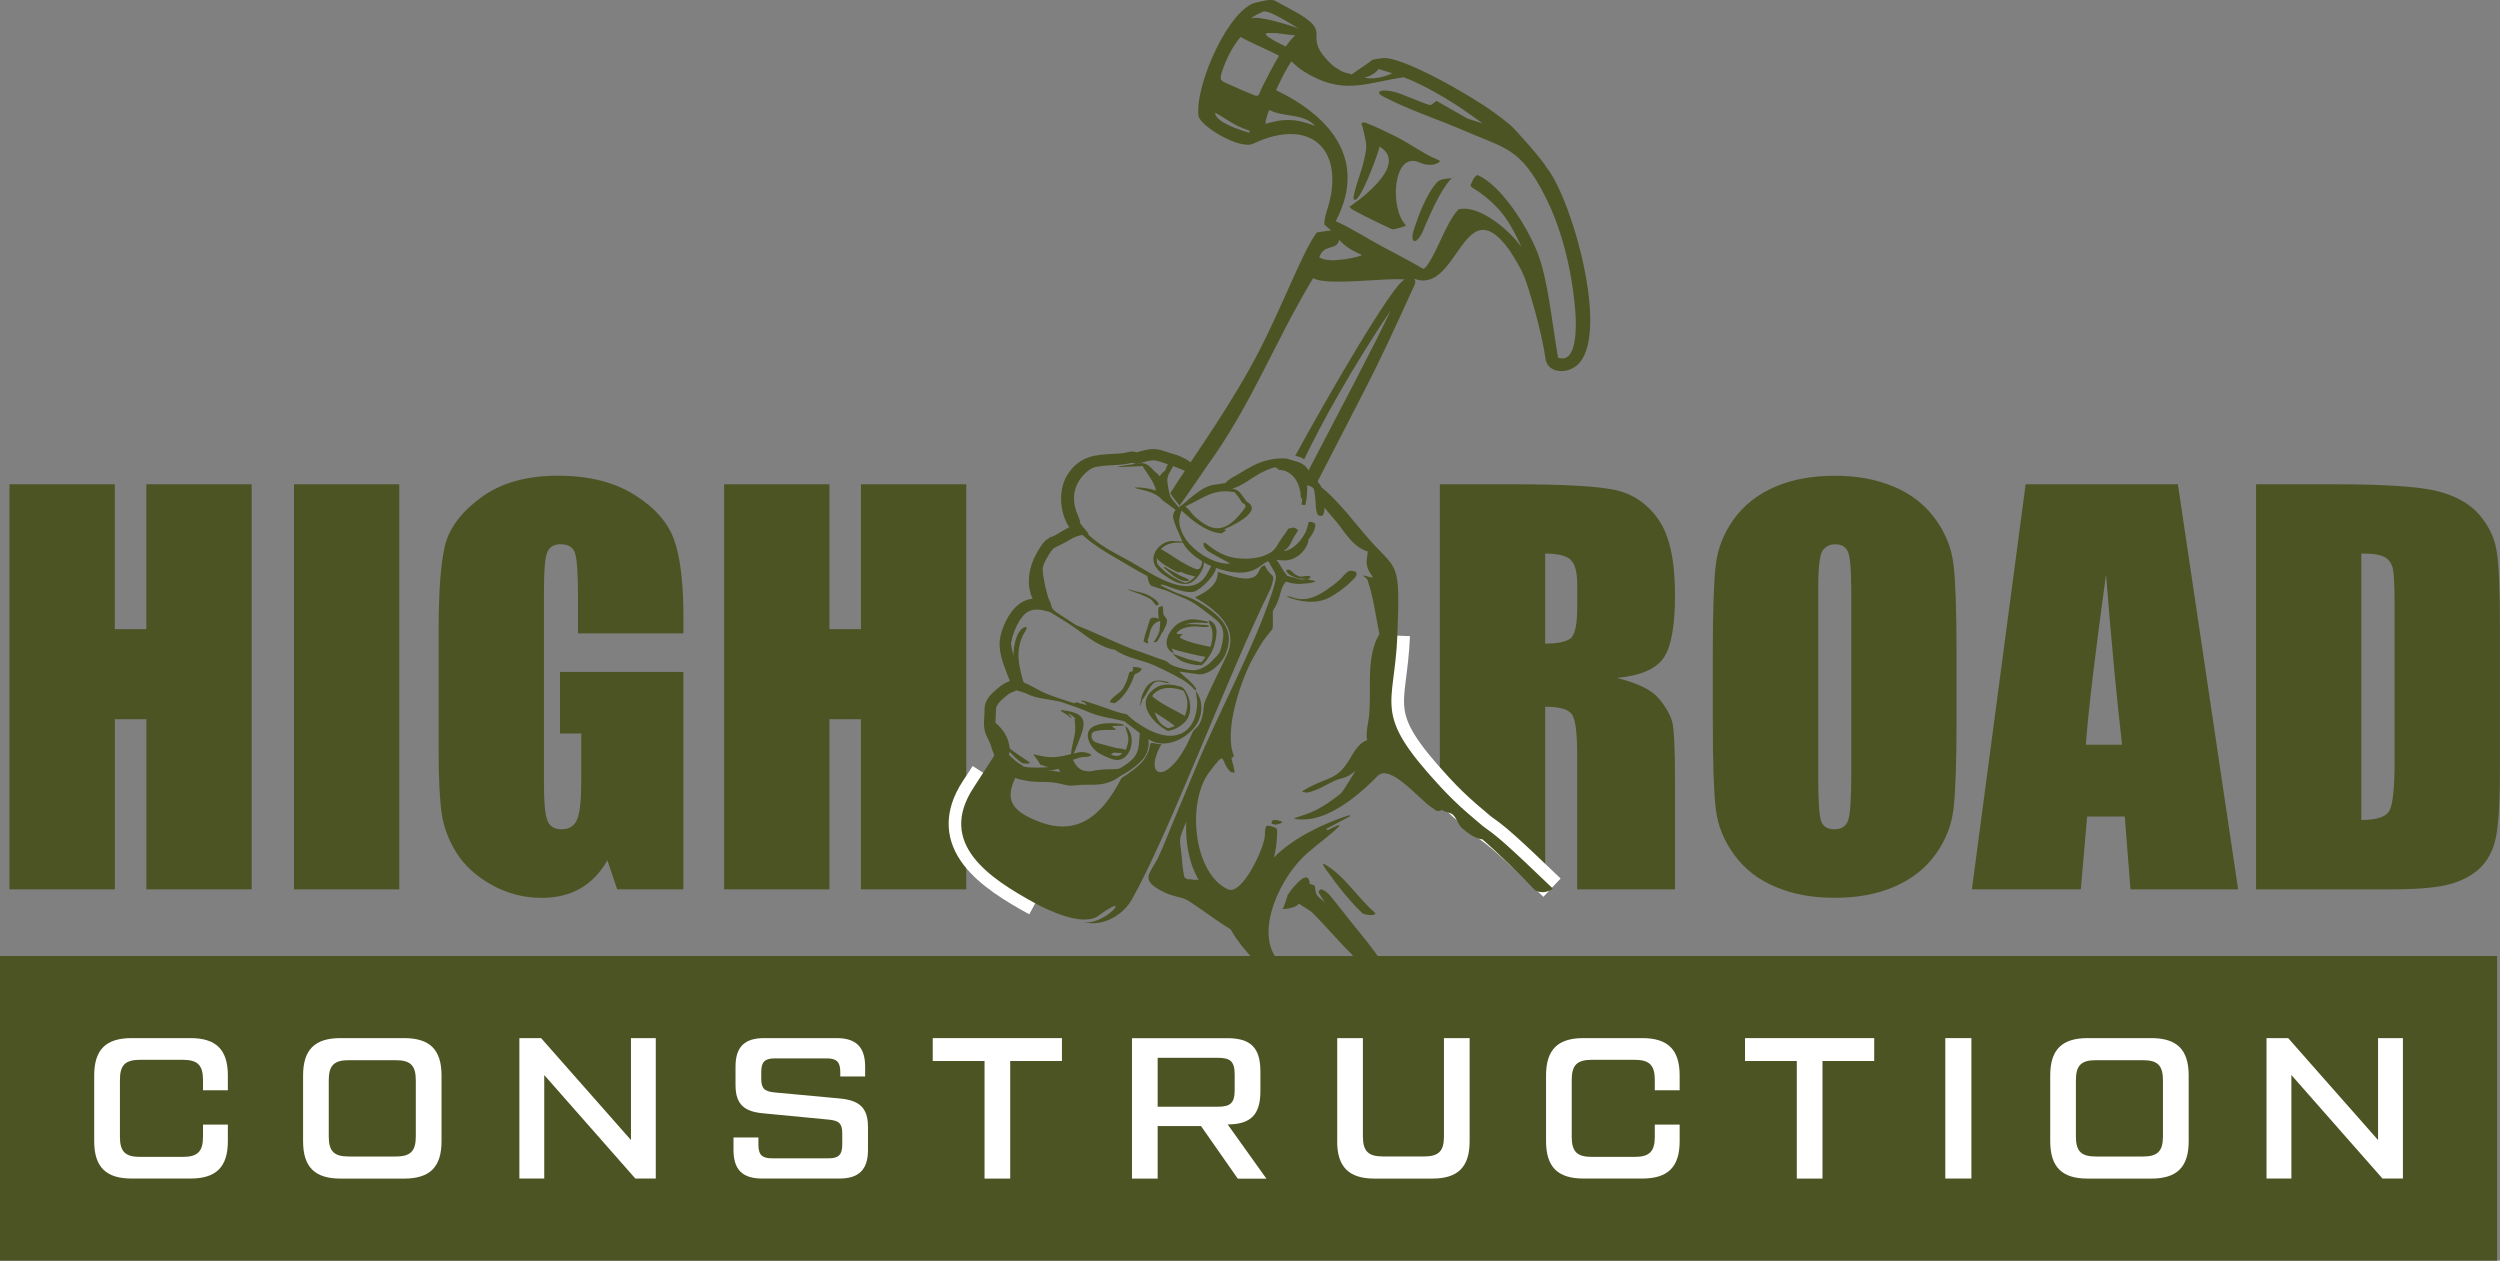 <?xml version="1.0" encoding="UTF-8"?> <svg xmlns="http://www.w3.org/2000/svg" id="a" viewBox="0 0 458.62 231.27"><rect x="0" y="0" width="458.62" height="231.27" fill="#808080" stroke="none"/><path d="m264.14,88.84h13.68c9.12,0,15.29.35,18.52,1.06,3.23.71,5.86,2.5,7.89,5.39,2.03,2.89,3.05,7.5,3.05,13.84,0,5.78-.72,9.67-2.16,11.66-1.44,1.99-4.27,3.18-8.49,3.58,3.83.95,6.4,2.22,7.71,3.81,1.32,1.59,2.13,3.05,2.46,4.38.32,1.33.48,5,.48,10.99v19.6h-17.95v-24.69c0-3.98-.31-6.44-.94-7.39s-2.27-1.42-4.93-1.42v33.51l-19.32-18.24v-56.07h0Zm19.32,12.71v16.52c2.17,0,3.7-.3,4.57-.89.87-.6,1.31-2.53,1.31-5.81v-4.08c0-2.36-.42-3.9-1.26-4.64-.84-.73-2.38-1.1-4.61-1.1h-.01Z" style="fill:#4c5424;"></path><path d="m358.92,132.35c0,7.47-.18,12.75-.53,15.86s-1.45,5.94-3.31,8.51c-1.85,2.57-4.35,4.54-7.5,5.92s-6.82,2.06-11.02,2.06-7.55-.65-10.72-1.95-5.71-3.25-7.64-5.85c-1.93-2.6-3.08-5.43-3.44-8.49-.37-3.06-.55-8.41-.55-16.07v-12.71c0-7.47.18-12.75.53-15.86.35-3.1,1.45-5.94,3.31-8.51,1.85-2.57,4.35-4.55,7.5-5.92,3.15-1.38,6.82-2.06,11.02-2.06s7.55.65,10.72,1.95c3.17,1.3,5.71,3.25,7.64,5.85,1.93,2.6,3.08,5.43,3.44,8.49.37,3.06.55,8.42.55,16.07v12.71h0Zm-19.32-24.42c0-3.46-.19-5.67-.57-6.63s-1.17-1.45-2.36-1.45c-1.01,0-1.78.39-2.32,1.17-.53.78-.8,3.08-.8,6.91v34.7c0,4.31.18,6.98.53,7.99s1.17,1.51,2.46,1.51,2.16-.58,2.52-1.74c.37-1.16.55-3.93.55-8.31v-34.15h0Z" style="fill:#4c5424;"></path><path d="m399.53,88.84l11.05,74.31h-19.75l-1.04-13.36h-6.91l-1.16,13.36h-19.98l9.86-74.31h27.93Zm-10.24,47.78c-.98-8.42-1.96-18.82-2.94-31.21-1.97,14.23-3.21,24.63-3.71,31.21h6.65Z" style="fill:#4c5424;"></path><path d="m413.86,88.84h14.46c9.33,0,15.64.43,18.93,1.29,3.29.86,5.79,2.27,7.51,4.22,1.71,1.96,2.78,4.14,3.21,6.54s.64,7.12.64,14.16v26.03c0,6.67-.31,11.13-.94,13.38s-1.72,4.01-3.28,5.28-3.49,2.16-5.78,2.66c-2.3.5-5.75.76-10.37.76h-24.37v-74.31h-.01Zm19.32,12.71v48.88c2.78,0,4.5-.56,5.14-1.68s.96-4.15.96-9.11v-28.87c0-3.37-.11-5.52-.32-6.47-.21-.95-.71-1.64-1.47-2.09-.77-.44-2.2-.67-4.31-.67h0Z" style="fill:#4c5424;"></path><path d="m284.71,162.84c-2.59-2.44-8.12-7.88-10.96-10.04-.56-.42-1.12-.84-1.69-1.24-.04-.04-.09-.07-.12-.1-.87-.74-1.75-1.47-2.61-2.22-1.82-1.57-3.54-3.25-5.17-5.02-12.53-13.54-8.33-14.38-7.81-27.61" style="fill:none; stroke:#fff; stroke-miterlimit:22.93; stroke-width:4.61px;"></path><path d="m46.17,88.84v74.31h-19.32v-31.21h-5.78v31.21H1.74v-74.31h19.32v26.58h5.78v-26.58h19.33Z" style="fill:#4c5424;"></path><path d="m73.25,88.84v74.31h-19.32v-74.31h19.32Z" style="fill:#4c5424;"></path><path d="m125.35,116.19h-19.32v-6.75c0-4.25-.18-6.91-.55-7.99-.37-1.07-1.24-1.61-2.62-1.61-1.19,0-2,.46-2.43,1.38s-.64,3.27-.64,7.07v35.67c0,3.34.21,5.53.64,6.59s1.29,1.58,2.57,1.58c1.41,0,2.36-.6,2.87-1.79.5-1.19.76-3.52.76-6.98v-8.81h-3.9v-11.29h22.63v39.89h-12.14l-1.79-5.32c-1.32,2.29-2.98,4.02-4.98,5.16-2.01,1.15-4.37,1.72-7.1,1.72-3.25,0-6.29-.79-9.12-2.36-2.83-1.58-4.98-3.53-6.45-5.85-1.47-2.32-2.39-4.77-2.76-7.32s-.55-6.39-.55-11.5v-22.08c0-7.1.38-12.26,1.15-15.47.76-3.21,2.96-6.16,6.59-8.84,3.63-2.68,8.32-4.02,14.07-4.02s10.36,1.16,14.09,3.49c3.73,2.33,6.17,5.09,7.3,8.28,1.13,3.2,1.7,7.84,1.7,13.93v3.21h-.02Z" style="fill:#4c5424;"></path><path d="m177.26,88.84v74.31h-19.32v-31.21h-5.78v31.21h-19.32v-74.31h19.32v26.58h5.78v-26.58h19.32,0Z" style="fill:#4c5424;"></path><path d="m180.37,141.78l-1.75,2.67c-6.8,10.31,2.92,16.67,11.3,21.25" style="fill:none; stroke:#fff; stroke-miterlimit:22.93; stroke-width:4.61px;"></path><path d="m196.84,139.38l1.34-.44c.24-.02.48-.05.72-.09.24.02.47,0,.63-.03.22-.06.4-.11.61-.2.24-.11-.23-.34-.27-.36-.46-.2-1-.3-1.5-.29-.5,0-.93.16-1.41.27.11-.22.21-.44.3-.66.31-.77.61-1.53.91-2.3,1.2-3.09.86-4.48-3.15-4.98-.07,0-.65-.04-.4.13.56.39,1.2.67,1.68,1.17.06.06.32.04.31.03-.24-.27-.51-.49-.69-.79.52.25.98.61,1.43.96-.13,0-.25,0-.24.06.36,2.55-.02,2.97-.49,5.37-.07.36-.11.73-.14,1.1-.21.03-1.98.61-3.71.57-1.7-.04-3.37-.69-3.18-.45.26.33.51.66.75.99.2.27.39.76.67.96l.17-.07c.22.15.63.29.95.32l.08.09c-.71.07-1.43.08-2.15.07-.67,0-1.49-.02-2.25-.17-.32-.31-.87-.56-1.16-.78-.57-.43-1.08-.94-1.61-1.44.04-.02.07-.04.08-.07.05-.13.08-.28.09-.45.69.75,1.38,1.48,2.27,2.06.26.17,1.78.2,1.35-.13-.21-.16-.42-.3-.64-.44-1-.68-2.03-1.35-2.97-2.1-.05-.7-.26-1.47-.49-1.96-1.42-3.04-3.08-2.63-2.82-4.37.07-.5.6-.99.87-1.39.34-.5.63-1.01,1.02-1.47.81-.96,2.02-1.59,3.18-2.08l.08.02c.13.18.26.35.41.51,1.63,1.81,5.67,1.64,7.5,2.32,1.42.53,2.88.95,4.27,1.56,2.56,1.13,4.02,1.16,6.78,1.82.07.02.15.04.23.06.95.73,1.89,1.46,2.84,2.18-.18,1.4.02,2.76-.78,4.06-.42.68-1.05,1.21-1.7,1.65-1.32.91-1.35.9-2.7.91-3.08,0-3.9.55-4.36.36-.31-.13-1.58.29-2.72-2.09h.01Zm46.07-98.23s1.1,1,1.27,1.13c-.7.1-.95.08-1.36.18-.64.07-1.34.13-1.38.35-2.92,4.12-6.88,15.34-12.23,24.89-5.45,9.71-11.66,18.11-14.53,22.8.21.29,1.04,1.46,1.72,2.24.77-1,5.01-7.23,5.01-7.23,8.2-11.29,12.37-22.69,19.47-34.47,2.8,1.5,13.75-.2,16.82.25-2.07.54-14.17,21.49-20.09,32.31.11.03.22.06.32.09.47.11.93.29,1.31.58,3.3-6.85,8.74-16.69,15.85-27.29-2.47,5.45-10.24,20.09-15.49,30.17.24.15,1.68,1.38,1.92,1.54,3.38-6.51,7.31-14.21,8.38-16.27,3.27-6.27,6.29-12.87,9.19-19.27.31-.68.83-1.4.34-2.03,8,3.13,8.99-16.79,17.36-5.39,0,0,2.27,3.29,3.11,5.76,1.58,4.63,3.19,11.05,3.6,14.22.33,2.58,3.32,2.8,4.99,1.84,7.57-3.85.14-30.63-4.72-36.76-.75-1.37-5.69-7-6.83-7.96-.93-.78-1.91-1.49-2.88-2.21-4.14-3.05-16.69-10.25-20.36-9.97-.36.03-1.86.25-1.97.35-.7.6-3.07,2.12-3.8,2.68-.02.02-.17-.13-.56-.21-1.3-.28-1.62-.63-2.74-1.33-.09-.08-.17-.15-.25-.23-6.35-5.92,1.25-5.51-7.64-10.24-.94-.5-1.87-1.01-2.81-1.51-.83-.45-2.41.11-3.38.28-4.94.87-11.31,14.92-10.7,20.77.16,1.8,7.55,6.35,10.07,5.14,10.91-5.14,17.11,1.55,13.45,12.46,0,0-.41,1.15-.42,2.32l-.04.02Zm-60.34,97.2c-1.27,1.97-2.71,4.22-3.95,6.11-6.8,10.31,2.92,16.67,11.3,21.25,2.17,1.18,8.7,4.38,11.57,2.29,6.97-5.07.86,2.34-3.04,1.06,3.47,1.14,7.46-.99,9.16-4.01,7.08-12.56,17.22-40.3,25.52-57.15,1.01-3.17.17-1.52-1.11-4.18-1.99.25.4,4.43-8.62,1.18.06,2.4-2.03,3.66-4.2,4.7,1.18.66,2.32,1.4,3.36,2.28,2.5,2.11,4.07,4.67,2.56,8.15-.79,1.82-3.08,6.2-4.15,8.85-.24.6-.05,2.32-.94,3.91-.23.57-1.04,1-1.28,1.58-4.15,10.04-9.37,8.66-5.68,2.14-1.61.02-2.02-.8-2.18.54-.1.8-.68,1.81-1.16,2.47-.74.99-2.7,2.43-4,3.22-3.97,7.7-8.98,11.38-17.33,7-3.76-1.97-3.45-4.35-1.97-7.47-2.22-.51-2.77-2.57-3.52-4.22l-.31.31h-.03Zm59.44-91.15c.93-2.61,3.12-1.09,3.67-3.19,1.45,1.49,2.26,1.87,4.14,2.77.29.14-5.89,1.79-7.81.41h0Zm8.29-32.98c1.05-.21,1.82-.67,2.64-1.56,1.19.42,1.15.35,2.47.78,0,0-2.77,1.4-5.11.78h0Zm7.27-.02c.36.13.73.27,1.08.42,2.21.95,4.34,2.11,6.4,3.34,2.1,1.25,4.12,2.63,6.09,4.07.21.15.41.3.62.45l.12.13-.11-.04c-.85-.28-1.7-.55-2.55-.82-1.21-.67-4.52-2.57-5.69-3.24-1.62.99.18,1.34-6.49-1.25-2.92-1.14-5.48-.67-3.15.52,5.03,2.59,9.82,4.06,14.78,6.22,7.43,3.23,10.23,3.08,14.74,11.92,3.18,6.23,5,13.87,5.58,21.2.12,1.49.65,9.87-3.17,8.48-1.11-6.35-1.83-14.31-3.76-19.23-1.96-5.02-6.77-12.44-11-14.26-.71.2-1.11,1.54-1.32,1.9.11.39,1.06.83,1.37,1.05,4.22,3.01,5.81,5.51,8.02,10.28-.33-.44-.67-.86-1.02-1.28-2.15-2.49-7.03-6.52-10.54-5.66-2.36,2.44-4.12,8.46-6.1,10.69-.05.03-.1.06-.14.09-.05.04-.11.08-.16.13-.12-.05-.25-.1-.37-.15-2.32-1.39-4.76-2.61-7.13-3.88-2.86-1.53-5.66-3.37-8.63-4.71,6.18-11.78-1.86-19.68-10.95-24.03.6-1.34,1.83-3.89,2.82-5.29.6.62,1.72,1.52,2.34,1.9,7.14,4.39,10.96,2.1,18.32,1.01h0v.04Zm-19.98-7.62c-.48.19-1.41,1.54-1.73,1.95-.08-.04-5.27-2.45-3.15-2.48,2.65-.03,1.69.19,4.59.39.1.05.2.09.3.13h-.01Zm-2.95,3.65c-.72,1.13-2.12,3.8-3.11,5.77-.67,1.33-.43,1.88-1.6,1.4-1.22-.5-2.78-1.15-4.08-1.75-1.79-.83-2.27-.72-1.67-2.52.76-2.28,1.8-4.42,3.39-6.35,1.67.96,5.2,2.43,7.08,3.45h0Zm-5.44,13.73c0,.15.03.3.07.41-1.5-.41-6.44-1.96-6.35-3.71,2.37,1.31,3.41,2.39,6.28,3.3h0Zm3-1.22c-.18-.58.58-2.45.63-2.57,2.74,1.42,6.44.56,8.44,2.97-.76-.33-1.55-.59-2.34-.79-1.59-.41-3.33-.46-4.93-.09-.44.1-1.17.23-1.81.48h0Zm33.45,10.09c.3-.04.53-.09.7-.14h0c.4-.35.64-.18,0,0-.15.13-.3.27-.43.42-1.7,2.01-3.2,5.4-4.28,7.83-.44,1-.87,2.45-1.76,3.15-.08.06-.36.17-.46.12-.73-.37,0-2.19.17-2.74.72-2.22,2.07-5.54,3.49-7.38.27-.35.58-.77.97-.98.62-.34,2.19-.4,2.34-.47-.24.1-.5.15-.75.19h0Zm-5.31-3.05c-4.79-2.09-5.49,8.45-2.42,11.56.13.14-2.13.75-2.4.74-.28,0-5.79-2.74-6.37-3.07-.5-.29-1.22-.57-1.56-1.05,0,0,0-.03.02-.04.02-.02.03-.04.05-.06.07-.08,11.3-7.46,5.42-10.97-.16,1.06-3.84,11.11-4.74,9.63-.31-.51,1.36-5.04,1.58-5.93.99-3.99.88-3.57.09-7.12-.05-.23-.18-.5-.28-.85-.02-.06.56-.2.63-.17,1.87.72,3.66,1.58,5.44,2.46h0c.17.06.3.12.4.21,2.13,1.05,5.09,3.14,7.15,4.01.22.09.45.18.66.28.52.25-.72.71-.84.73-1.01.22-1.91.04-2.84-.36h0Zm-28.77-27.57c.77-.79,5.53,2.39,6.69,3.03-1.21-.51-7.52-2.5-8.76-1.84.44-.52,2.07-1.19,2.07-1.19h0Zm31.12,145.93c.62.42.73.77,1.44.59.16-.04.28-.09.37-.16.37.35,1.6.49,1.97.83.86.8.91,1.75,1.77,2.54.9.81,2.04,1.63,3.21,1.96.09.02.28.06.49.08,2.32,1.95,7.48,7,9.55,9.21.39.41,1.24.5,1.76.47.24,0,1.95-.45,1.45-.82-2.59-2.44-8.12-7.88-10.96-10.04-.56-.42-1.12-.84-1.69-1.24-.04-.04-.09-.07-.12-.1-.87-.74-1.75-1.47-2.61-2.22-1.82-1.57-3.54-3.25-5.17-5.02-12.53-13.54-8.33-14.38-7.81-27.61.57-14.32.02-11.66-5.63-18.19-1.21-1.4-2.35-2.84-3.56-4.24-1.21-1.41-2.47-2.81-3.85-4.05-.3-.27-.61-.53-.93-.78-.22-.54-.58-.96-1.26-1.14-.09-.03-.25-.06-.35-.02-.45-.3-.91-.6-1.38-.89-.09-.21-.2-.42-.31-.6-.39-.62-1.09-.94-1.78-1.11-.58-.14-1.33-.43-1.52-.44-1.92-.13-3.81.36-5.52,1.22-.93.47-1.81,1.01-2.69,1.57-.58.37-2.04.95-2.14,1.69-.71.02-.3-.02-2.97.4-1.89.45-3.58,1.59-5.04,2.82,0,0,.08.03.11.02,1.3-.61,2.54-1.33,3.84-1.94,1.64-.77,3.16-.99,4.94-.66.02,0,.11.01.19.01h0c.15.22.31.42.49.61.12.15.22.31.33.45.36.5.42.98,1.02,1.11.04.07.07.13.09.19.05.13.07.27.07.4-1.76,2.39-4.01,4.96-7.02,3.38-.88-.46-1.66-1.07-2.38-1.74-.54-.51-1.72-2.49-2.66-1.85-.15.1-.1.29.05.5h0c-1.26-1.43-1.44-1.71-1.73-2.15-.26-.39-.62-2.64-.62-3.11,0-1.03.93-2,1.19-2.9h.1c.28.05.57.09.86.11,0,0,1.07.52,1.16.48.17-.07-1.11-.74-1.51-.81-.15-.02-.3-.05-.44-.07-.13-.05-.27-.1-.39-.14-.1-.06-.19-.09-.34-.1-.1,0-.19,0-.26.02-.31.51-.4.84-.71,1.54-.18.39-.63.37-.97,1.09-.09.2-.37-.26-.38-.27-1.47-1.16-1.3-1.71-2.89-2.08h-.08c-.26.02-5.85.78-4.11.74,1.42-.04,2.84-.11,4.26-.19.18.4.46.76.7,1.12.51.75,1.02,1.49,1.39,2.32.15.34.27.71.36,1.08-1.28-.45-2.68-.64-3.8-.57-.17.01-.05.09.04.12,1.85.5,3.64.67,4.96,2.22,0,0,1.95,1.44,2.4,1.76-.25.3-.42.58-.47,1.03-.06.51.18,1.04.34,1.53.32,1.02.87,1.92,1.22,2.92.04.12.09.25.15.37-.47-.09-.96-.11-1.42-.12-2.48-.44-6.2,3.31-2,6.18,1.26.86,2.89,1.97,4.46,1.62,1.08-.24,2.02-1.41,2.61-2.61.28-.55.23-.9.28-1.31.44.26.88.49,1.34.7-.54,1.02-1.02,2.12-1.92,2.83-3.43,2.7-9.54-1.82-12.97-3.71-1.73-.95-3.51-1.85-5.16-2.94-1.11-.74-2.16-1.58-3.05-2.56h0-.03c-.39-.44-.75-.9-1.06-1.39.4.03-.06-1.09-.25-1.52-1.97-4.4.25-8.21,4.86-9.77,2.03.12,4.13.1,6.12-.21.53-.08,1.04-.25,1.56-.39.3-.08.6-.16.9-.24.09-.03.74-.28.8-.27.74.23,1.44.55,2.2.73.15.04,1.44.43,2.16.55.35.06.44-.07.44-.1,0-.04-1.72-.57-1.95-.64-.9-.22-1.75-.64-2.66-.78-1.15-.18-2.15.16-3.23.47-.17.05-.33.09-.5.13-.31-.1-.74-.26-.99-.19-3.62,1.02-7.94-.62-10.71,3.65-1.48,2.28-1.34,5.59-.13,8,.31.62.7,1.19,1.15,1.72-.94.21-1.76.69-2.58,1.18-.68.4-1.58,1.01-2.36,1.15-.03,0-.02.02.02.04-.03,0-.06.02-.08.04-.77.66-1.34,1.67-1.83,2.55-1.33,2.4-1.92,6.39.36,8.37,0,.12.03.24.08.36-.62-.16-1.53-.12-1.91-.07-1.02.14-1.9.65-2.59,1.4-.85.91-1.44,1.99-1.88,3.15-.21.56-.42,1.16-.5,1.77-.41,2.04.58,4.41,1.3,6.29.29.75.61,1.53,1.04,2.23-.21-.06-.43-.11-.56-.07-.09.03-.18.06-.27.09-.34.12-.67.27-1,.42-.51.24-.97.61-1.39.98-.99.86-2.01,1.72-1.97,3.13.04,1.28-.31,2.62.1,3.86.24.73.7,1.39.94,2.13.94,2.86,1.73,5.31,5.38,5.87,1.24.29,2.57.3,3.83.29,2.51-.02,4.88,1.05,7.38,1.2.88.05,3.85-.32,4.74-.61,1.85-.6,4.62-2.32,5.87-3.99.47-.64.72-1.4.82-2.18.06-.46.03-.85-.06-1.22,3.02,1.99,7.06,0,8.83-2.64,1.12-1.67,1.36-4.34-.1-6.17-.06-.07.29,1.56.24,2.42-.24,4.72-3.14,6.25-6.13,5.67-1.63-.32-3.24-1.15-4.96-2.33-1.86-1.28-1.34-1.43-2.23-1.58-.48-.08-1.51-.36-3.83-1.21-1.22-.45-2.47-.8-3.7-1.22-.1-.03-.67-.03-.39.11.99.5.54.13.95.67.12.15-.94-.34-1.13-.23-1.74-.76.07.34-1.74-.25-1.48-.48-2.96-.95-4.41-1.54-1.5-.61-2.84-1.54-4.33-2.13.02,0,.03,0,.03-.02-.46-1.66-.92-3.32-.91-5.06,0-.9.18-1.78.45-2.63.14-.42.33-.82.54-1.21.19-.36.54-.72.51-1.13,0-.08-.32-.1-.37-.07-1.58.73-1.97,3.36-2.03,4.89v.31c-.09-.32-.17-.64-.26-.96-.1-.38-.14-.8-.28-1.17.14-.47.24-.94.38-1.42.26-.9.65-1.75,1.1-2.56.99-1.76,2.52-3.17,4.63-2.86h.05c.46.7,1.47,1.25,2.06,1.62,1.33.83,2.65,1.61,3.92,2.54,2.05,1.5,4.39,3.37,6.99,3.77,1.79,1.29,4.18,1.76,6.23,2.46.87.3,4.26,1.9,6.07,2.97,1.83,1.08,2.34,2.06,2.48,2.02.13-.03.4-.25-.96-1.62-.43-.44-1.07-.9-1.6-1.42-.69-.68-.87-.38,3.35.11,1.82-.03,3.92-1.85,4.68-3.61,1.47-3.4.37-5.63-2.06-7.68-1.01-.85-2.12-1.58-3.27-2.22-1.08-.6-2.31-.96-3.47-1.39-.7-.26-2.47-1.14-3.12-1.48.07.02.03-.25.8.02,1.32.47,3.88,1.53,5.32,1.2,1.31-.3,4.11-3.21,4.08-4.38,2.42.87,5.57,1.45,7.81-.08.47-.33.96-.67,1.44-1.03.14-.01.28-.03.43-.05,1.33,2.75,1.88,1.86.63,5.65-3.4,10.35-9.6,21.58-13.88,31.87-1.28,3.07-2.41,5.8-2.51,6.03-.99,2.41-2.03,4.79-2.99,7.21-.44,1.11-.9,2.2-1.4,3.27-1.51,3.27-3.88,4.3,1.12,6.7,1.33.64,2.75.81,3.73,1.19.74.29,4.85,3.25,5.61,3.78.89.62,1.8,1.19,2.71,1.77.31.54.64,1.07,1.01,1.62,1.13,1.66,2.5,3.16,3.89,4.62,1.49,1.57,3.04,3.06,4.64,4.51,1.43,1.3,2.89,2.84,4.55,3.86.17.15.43.27.69.36.72.3,1.66.43,2.33.09.29-.1.44-.27.27-.54-.44-.69-1.09-1.2-1.72-1.72-2.43-2.02-4.82-4.08-7.13-6.24-.2-.19-.4-.37-.6-.56-.13-.16-.26-.33-.39-.49.19,0,.94-.09.72-.41-3.62-5.2.98-14.82,5.7-18.99,2.3-2.03,4.32-3.35,6.06-5.13,0,0-.28-.09-.35-.06-.62.25-1.23.54-1.82.86-.11-.07-.24-.13-.38-.19,1.52-.8,3.06-1.56,4.55-2.41-.02,0-.31-.11-.41-.08-4.58,1.48-10.18,4.16-13.68,7.72.09-.31.16-.62.23-.94.17-.79.26-1.58.31-2.38.04-.63.18-1.46-.06-2.05h-.08c-.26-.2-1.61-.71-1.82-.31-.24.48-.19,1.21-.23,1.75-.2,2.42-4.2,10.92-6.76,9.77-6.27-2.82-7.68-15.89-3.4-21.55,3.29-4.35,1.84-1.94,3.87,0,.07.07.76.23.75.06-.07-.86-.43-1.71-.57-2.56l-.02-.13c.1,0,.19,0,.23-.04.08-.08.16-.16.23-.24-1.93-4.66,1.33-13.92,3.31-17.6.54-1.01,1.11-2,1.7-2.97.55-.91,1.38-1.85,2.03-2.69.22-.28.02-3.16.11-3.38.56-.85.96-1.74,1.24-2.74.26-.95.48-1.94,1.17-2.62.6.25,1.15.34,1.82.4.3.03.9.06,1.42-.02.18,0,.36-.02.54-.04.11,0,.23,0,.33-.04.44-.06.86-.14,1.26-.27.15-.05-.29-.2-.29-.2-.27-.08-.55-.11-.83-.11v-.07c0-.11-.36-.12-.43-.11-.5.04-.86.15-1.35.02-.76-.2-1.51-.43-2.27-.62-.72-.94-.73-1-1.32-2-.21-.37-.42-.66-.65-.92l.07-.02c1.04.18,2.04.22,3.03-.21,1.35-.58,2.51-1.9,2.8-3.34,0-.01-.03-.03-.08-.05.49-.62,1.9-2.69,1.07-3.17-.25-.14-.71-.24-.99-.15.09-.03-.4,1.58-.46,1.68-1.5,3.09-3.66,3.67-4.01,3.62-.06,0-.07-.04,0-.07,1.11-.63,1.22-1.63,2.03-2.87.15-.23.3-.46.44-.69.19-.32-.23-.34-.38-.52-.07-.08-.58-.19-.64-.09-.1.12-.33.05-.46.07-.18.03-.32.23-.41.37-.32.5-.67.98-1.02,1.45-.6.82-1.01,1.89-1.8,2.46-1.71,1.24-4.11,1.48-6.38,1.23-2.19-.24-4.1-1.32-5.73-2.75-.04-.04-.45-.14-.45-.06,0,.49,0,.63.35,1.06.32.39.81.68,1.25.91.32.17,3.17,1.78,3.34,1.8-2.92.35-6.96-2.34-8.43-4.8-.51-.84-.88-1.77-.96-2.75-.03-.39.08-.85.12-1.24,0-.09.3-.89.28-.92h0c.37.38.88.76,1.02.89,1.59,1.45,4.07,3.19,6.23,3.28.04,0,.26.02.28-.06v-.03c.15-.11.36-.18.61-.4.21-.21-.45-.16-.43-.17.76-.34,7.64-3.28,4.28-5.12-.19-.3-.42-.57-.65-.85-.07-.15-.18-.29-.26-.41-.43-.63-1.02-1.04-1.79-1.14,1.76-.46,3.27-1.76,4.84-2.65.9-.51,1.83-.92,2.82-1.22.65-.2.27.27.92.19-.07.04-.12.1-.13.18,0,.04.2.06.23.06,2.74.11,3.95,2.98,3.91,5.06,0,.05.08.1.19.14.03.06.05.13.06.2.05.31-.07.6-.11.9,0,.11.69.21.71.11.04-.28.12-.55.17-.83.13-.69.22-2.19.15-2.78.05.02.1.04.15.06,1.29.36,1.11.65,1.32,2.02.16,1.07,0,2.39.5,3.36.09.17.79.28.9.11.24-.38.33-.89.33-1.43l.06.08c.81,1.05,1.74,2,2.55,3.05,1.38,1.81,2.62,3.83,4.8,4.74.1.04.29.11.52.18-.02.5-.14,1.01-.19,1.49-.3,2.86,2.86,3.86-.38,2.94-.04-.01-.42-.04-.32.01.3.17.57.39.8.64,1.14,3.27,1.53,6.7,2.23,10.08-1.54,2.44-1.74,5.92-1.75,8.61,0,1.98.04,3.96-.11,5.94-.12,1.62-.67,3.28-.4,4.9-.94.34-1.58,1-2.16,1.8-.35.48-.64,1.01-.94,1.52-2.55,4.38-4.2,3.2-8.81,6.05-.14.08.78.28.92.25,1.62-.31,3.15-1.23,4.6-1.98,1.71-.88,2.5-.42,4.23-2.03-.06.21-2.31,3.87-2.59,4.1-1.45,1.18-2.97,2.26-4.63,3.11-1.27.65-2.6,1.02-3.94,1.47-.22.07.35.2.4.21,3.79.43,7.43-1.66,10.34-3.88,1.61-1.23,3.09-2.61,4.5-4.05,2.27-2.33,7.43,4.07,9.93,5.78h.03Zm-43.43-42.39c-.23.28-.49.52-.8.73-.21.14-.45.25-.68.36-.16.07-.29.1-.4.09-.05,0-.95-.37-1.08-.44-.5-.26-.99-.54-1.48-.82-.68-.4-1.23-.89-1.76-1.41-.87-.86-.79-.73-.85-1.88v-.02c.54.91,2.73,2.06,3.64,2.53.27.14.6.12.82.03.89.47,1.7.6,2.58.84h0Zm-2.82-2.86c-.49-.28-3.21-2.12-3.48-2.15,1.03-1.13,2.56-1.29,4.03-1.18.72,1.41,2.23,2.58,3.55,3.41-.06.61-.2,1.13-.57,1.38-.38.25-1.18-.1-3.54-1.45h0Zm-.28,2.53c.61.38,1.42.52,1.97.97.03.02.02.07,0,.08-1.53.63-3.68-1.51-4.64-2.36-.11-.1.24-.09.3-.05.74.52,1.61.88,2.38,1.36h0Zm23.68.22c.12,0,.47.02.53.16.27.66-2.04.34-2.32.26-.79-.23-1.71-.57-2.11-1.36-.02-.03-.02-.06,0-.08l.32-.11c.52-.08.87.56,1.24.79.35.23.79.5,1.23.48.37-.01.73-.12,1.11-.14h0Zm-26.44,15.44c-.46-.17-.95-.3-1.38-.47-1.42-.55-2.79-1.02-3.47-1.25-1.23-.41-2.43-.93-3.62-1.44-2.52-1.09-5.01-2.27-7.57-3.27-.88-.61-1.78-1.17-2.69-1.75-2.39-1.53-1.34-1.23-2.27-3.02-.21-.42-1.74-5.84-.89-7.33.55-.97,1.36-1.99,2.18-2.74-.03.03-.2-.04-.39-.1,1.05.02,1.83-.2,2.79-.71.74-.39,1.45-.82,2.2-1.17.61.63,1.3,1.2,2,1.72,1.58,1.17,3.25,2.15,4.95,3.13,1.74,1.01,3.44,2.08,5.23,2.99.13.6.24,1.21.59,1.69.13.18,2.98.99,3.05,1.02,1.13.56,2.32,1,3.48,1.51,1.2.53,2.31,1.33,3.35,2.14,2.92,2.27,4.33,2.69,2.93,7.29-.24.8-1.06,1.39-1.62,2.01-.73.81-2.18,1.62-3.26,1.62-1.16,0-2.38-.35-3.48-.72-1.27-.43-.82-.69-2.09-1.15h-.02Zm-19.23,19.96c-1.35.35-2.77.56-4.22.4-.98-.11-2.01-.27-2.93-.67.41.32.85.66,1.34.86.35.05.72.07,1.11.06.94-.03,1.87-.07,2.81-.04.83.03,1.64.18,2.45.35-.08-.09-.48-.88-.55-.98h0v.02Zm5.63-5c.35.87,1.04,1.67,1.83,2.14.79.46,1.64.84,2.52,1.11,3.16.98,4.64-4.07,2.37-6.06-.04-.04-.08-.02-.08.09.69,2.15.76,2.25.1,4.24-.21-.07-.76-.24-.97-.23-.83-.08-1.71-.33-2.52-.57-1.83-.54-2.97-.5-2.78-2.09.11-.95,3.38-.73,4.4-.78.33-.02-.71-.59-.66-.62.27-.19,2.2-.08,2.16-.23l-.03-.1c-.07-.21-8.09-1.3-6.34,3.1h0Zm3.78,2.29c.72.35,1.74.6,2.26-.15l.02-.03c-.12,0-.24-.02-.36-.03-.02.11-1.39-.19-1.19,0-.56.07-.16.38-.74.22h.01Zm10.65-4.24c-3.25-1.75-6.18-5.66-1.93-8.07,1.31-.74,2.91-.43,4.3-.06,1.22.32,2.96,4.62.51,6.75-.68.59-1.59,1.17-2.88,1.38h0Zm-3.62-7.36c-.68,1.32-1.05,1.41-1.11,1.87-.02.18-.25.56-.36.93-.04.12-.03-.18,0-.26.2-.66.17-1.33.47-1.98.28-.62.59-1.29,1.11-1.75.95-.85,1.97-.83,3.4-.47.02,0,.45.12.33.19-.17.09-.47.01-.64-.02-1.2-.25-2.03-.77-3.2,1.5h0Zm1.2,3.92c1.13.76,2.42,1.55,3.66,2.46.12.09-.81.43-1.21.49-.76-.44-1.67-.65-2.44-2.95h0Zm5.54.68c-1.92-1.16-4.05-1.98-5.96-3.58.17-.35-.03-.21.32-.53,2.14-1.97,5.37-.49,5.41-.49,1.24,1.96.51,3.83.24,4.6h-.01Zm-1.2-15.03c.09.04.94-.05.73.12-.81.61-.28.62.14.85.94.5,3.1.99,4.85,1.37.07,0,.14.02.2.03.06-.2.12-.4.16-.6.18-.82.3-1.71.12-2.54-.12-.56-.58-1.13-.65-1.67,0-.06.26,0,.28.01,1.72.76,1.2,2.98.76,4.58-.29,1.03-1.28,2.73-2.12,3.43-.33.28-.17.12-.65.12-.61.11-2.3-.36-2.81-.56-1.13-.43-1.94-1.41-1.94-1.41-.18-.08.08-.04.14-.02.87.31.85.28,1.72.61,1.45.57,2.06.53,3.29.89.2-.18.62-.79.79-1.01-.74-.08-5.48-1.14-6.21-1.54.09.27.21.53.38.8.02.04-.18,0-.2-.01-2.46-1.3-.4-4.85,1.57-5.67.43-.18.88-.33,1.34-.41,1.03-.18,2.05.08,3.09.27.73.14.66.41-.05.34-1.14-.11-2.5-.11-3.7.28,1.2-.19,2.59.05,3.79.09.06,0,.65.06.62.18l-.02.08s-.06.05-.1.05c-.99.19-2.03-.14-3.03-.03-1.06.12-2.15.35-2.86,1.26.13.02.26.06.38.11h0Zm-7.12,6.19c-.1-.03-1.28-.3-1.24-.01,0,.04.04.07.09.09.02.13-.05.28-.1.4-.03.08-.06.16-.08.25-.46-.12-.56.2-.6.37-.24.98-.57,1.81-1.07,2.68-.55.95-2.02,1.49-2.45,2.5-.04.09.88.27,1.01.19,1.67-1.1,2.96-3.29,3.52-5.22.47-.21.97-.44,1.28-.86.17-.23-.19-.33-.36-.38h0Zm3.64-11.13c.8-.26.55-.36.62-.15.11.36.1,1.26.1,1.27.02.45.74,1.01.71,1.36-.07.87-.35,1.06-.65,1.89-.14.2-.36.46-.38.49-.26.5-.57,1.35-.98,1.56-.29.15-.04.05-.45-.04-.1-.02-.1-.07,0-.05.19.02.98-1.56,1.04-1.83.1-.49.11-1.45.17-1.95-1.07.17-1.59,1.12-1.79,1.69-.17.5-.23,1.17-.48,1.64-.19.37.22.6-.05.79-.03.02-.21,0-.21-.04.02-.04-.36-.21-.44-.26-.05-.02-.08-.05-.09-.1.18-.98.54-1.96.84-2.92.13-.39.22-.84.41-1.2.06-.11.29-.15.4-.18.27-.08.85,0,1.06.2,0,.01.03.03.04.04v-.21c0-.34-.22-1.9.11-2.01h.02Zm4.61,49.57c-.3-1.27-.4-2.62-.51-3.87-.26-3.03-.65-2.68.42-5.27.14-.33.28-.68.41-1.03-.13,3.75.47,7.56,2.3,10.66-.29-.04-.56-.06-.75,0-.45-.1-.95-.15-1.26-.11-.16-.07-.32-.16-.47-.25-.04-.04-.08-.08-.14-.11h0v-.02Zm-6.69-51.77c.8.43,1.51.81,2.01,1.6.03.05-.38.36-.43.33-.45-.27-.63-.88-1.06-1.15-1.25-.78-2.75-1.2-4.17-1.74-.23-.09.33-.04.41-.01.99.36,2.32.47,3.25.98h-.01Zm36.97-4.43c.16-.07,1.04.04,1.15.18.42.58-.11,1.03-.54,1.48-.45.47-.94.9-1.45,1.31-.89.71-1.83,1.37-2.83,1.91-2.39,1.29-5.62.84-8-.24.14.06.63,0,.87.1,2.5,1.01,4.5.17,6.57-1.24.84-.57,1.67-1.17,2.41-1.86.61-.57,1.05-1.3,1.82-1.65h0Zm4.6,62.63c.47.36-.33.5-.56.51-.52,0-1.37-.06-1.77-.44-1.52-1.45-2.86-3.03-4.16-4.67-.61-.77-1.19-1.56-1.76-2.36-.41-.58-.99-1.21-1.21-1.89-.02-.05.28,0,.31.03,3.69,2.14,5.97,6.09,9.16,8.83h0Zm-3.3,3c1.33,1.66,2.69,3.32,3.91,5.06.43.62,1.02,1.28,1.31,1.98.17.43.33.77.62,1.12.27.32-.68.19-.82.11-.24-.14-.36-.25-.46-.48-1.61-1.69-1.5-1.93-3.63-2.27-.29-.05-1.58-.25-1.73-.71-2.38-2.36-4.76-5.17-7.08-7.52-.75-.76-1.66-1.16-2.52-1.77-.08-.02-.15-.04-.22-.06-.65.69-1.51.77-2.56.94-.1.02-.51-.1-.41-.12.28-.06.81-2.03.97-2.49.04-.11,3.42-4.95,3.95-2.5.04.16.06.33.08.5.51.11.94.28.96.45.19,1.96.29,1.52,1.84,2.96-.43-.61-.85-1.23-1.17-1.9-.03-.05-.03-.1.02-.14.23-.19.05-.13.16-.26.37-.42,1.51.55,1.76.84.43.49.83,1.01,1.24,1.52,1.26,1.57,2.5,3.17,3.76,4.74h.02Zm-14.25-19.82s.69.17.61.28c-.13.18-.33.23-.53.3-.13.05-.26.06-.39.1l-.09.03c-.17.05-.41,0-.58-.04-.05,0-.36-.07-.35-.17,0-.06,0-.09,0-.15-.02-.06,0-.08,0-.15.04-.14.11-.19.23-.26.12-.06.29-.05.42-.05.23,0,.45.04.67.09v.02Z" style="fill:#4c5424; fill-rule:evenodd;"></path><rect y="175.38" width="458.09" height="55.9" style="fill:#4c5424;"></rect><path d="m199.29,143.98h-.23c-1.25-.07-2.28.32-3.42.05-1.29-.3-2.49-.58-3.73-.58-1.39,0-2.74,0-4.04-.31-4.23-.67-5.21-3.65-6.16-6.54-.11-.33-.26-.63-.42-.96-.19-.37-.38-.76-.53-1.2-.34-1.02-.26-2.05-.2-2.95.03-.42.06-.82.05-1.2-.06-1.88,1.24-3.01,2.29-3.91.52-.45,1.05-.87,1.67-1.16.22-.1.45-.21.69-.31-.16-.36-.3-.71-.43-1.06l-.12-.32c-.74-1.93-1.67-4.33-1.22-6.55.09-.65.33-1.34.55-1.93.53-1.4,1.21-2.54,2.09-3.49.89-.96,2-1.56,3.21-1.73.03,0,.07,0,.1-.01-1.22-2.38-.73-5.71.61-8.12.43-.77.99-1.8,1.78-2.58l.83-.57c.48-.08,1.15-.49,1.69-.82l.33-.2c.47-.28.95-.56,1.45-.8-.15-.24-.29-.49-.42-.74-1.48-2.95-1.4-6.59.19-9.03,2.2-3.39,5.3-3.55,8.03-3.68,1.16-.06,2.26-.11,3.27-.4.45-.13.91-.01,1.31.11.06-.02.12-.03.18-.05l.31-.09c1.04-.3,2.11-.61,3.37-.41.62.1,1.19.29,1.74.48.35.12.69.24,1.01.32,2.23.58,3.77,1.9,3.77,1.9l-1.16,1.38c-.21-.08-2.92-1.21-3.12-1.26-.4-.1-.8-.24-1.18-.37-.49-.17-.94-.32-1.39-.4-.8-.13-1.57.1-2.46.35l-.32.09c-.18.05-.37.1-.55.14l-.28.06-.39-.12c-.1-.03-.28-.09-.38-.11-1.2.32-2.43.38-3.62.44-2.56.13-4.77.24-6.39,2.74-1.18,1.82-1.21,4.69-.07,6.97.25.51.6,1.02,1.01,1.51l1.11,1.32-1.68.37c-.77.17-1.5.6-2.27,1.05l-.32.19h0l-2.13,1.08c-.57.57-1.07,1.46-1.43,2.12-1.05,1.9-1.74,5.46.13,7.08l.34.29.02.44.69,1.86-1.91-.45c-.44-.11-1.2-.09-1.5-.05-.73.1-1.42.48-1.98,1.08-.69.74-1.23,1.66-1.67,2.81-.19.5-.37,1.03-.44,1.54-.34,1.69.46,3.77,1.11,5.45l.13.33c.25.66.55,1.41.95,2.06l1.44,2.33-2.62-.79s-.05-.02-.08-.02l-.11.04c-.3.11-.61.25-.9.38-.39.18-.78.5-1.15.82-1.03.89-1.63,1.46-1.61,2.31,0,.48-.02.96-.05,1.41-.06.78-.11,1.52.1,2.15.1.29.25.6.41.92.19.38.39.77.53,1.21.94,2.85,1.55,4.71,4.55,5.17l.08.02c1.09.26,2.27.27,3.58.26,1.48,0,2.87.32,4.22.63,1.11.26,2.16.51,3.23.57.77.03,2.7,1.26,4.81-.79l1.57.39c-2.29,2.11-5.22,1.81-6.42,1.81l-.03.03Z" style="fill:#4c5424;"></path><path d="m242.38,89.36s-1.98-.75-2.88-1.52-3.67-2.52-4.86-2.44-3.22.8-3.22.8l-5.26,3.06-.45.57-.8.07-2.74.37-2.59,1.22-2.42,1.6-.39-.38c1.92-1.63,3.72-3.27,5.47-3.69l.08-.02,1.44-.23c.57-.09.83-.13,1.04-.15.45-.59,1.21-1,1.81-1.32.16-.09.32-.17.43-.24,1-.63,1.86-1.15,2.77-1.61,1.98-1.01,4.07-1.47,6.06-1.34.21.01.41.08.85.22.26.08.57.18.84.25,1.12.27,1.93.8,2.41,1.57.09.14.17.28.24.43.29.18.54.58.82.77.1.01,1.35,2,1.35,2h0Zm-6.67-3.16h0Z" style="fill:#4c5424; fill-rule:evenodd;"></path><path d="m17.28,209.36v-12.07c0-4.75,2.17-6.85,6.85-6.85h10.82c4.67,0,6.85,2.1,6.85,6.85v2.72h-4.56v-1.91c0-2.69-.99-3.68-3.68-3.68h-7.88c-2.72,0-3.68.99-3.68,3.68v10.45c0,2.69.96,3.68,3.68,3.68h7.88c2.69,0,3.68-.99,3.68-3.68v-2.25h4.56v3.05c0,4.75-2.17,6.85-6.85,6.85h-10.82c-4.67,0-6.85-2.1-6.85-6.85h0Z" style="fill:#fff;"></path><path d="m55.6,209.36v-12.07c0-4.75,2.17-6.85,6.85-6.85h11.7c4.67,0,6.85,2.1,6.85,6.85v12.07c0,4.75-2.17,6.85-6.85,6.85h-11.7c-4.67,0-6.85-2.1-6.85-6.85h0Zm17,2.8c2.69,0,3.68-.96,3.68-3.68v-10.31c0-2.72-.99-3.68-3.68-3.68h-8.61c-2.72,0-3.68.96-3.68,3.68v10.31c0,2.72.96,3.68,3.68,3.68h8.61Z" style="fill:#fff;"></path><path d="m120.3,190.44v25.76h-3.75l-16.71-18.99v18.99h-4.56v-25.76h3.98l16.49,18.7v-18.7h4.56-.01Z" style="fill:#fff;"></path><path d="m134.57,208.66h4.56v1.33c0,1.84.63,2.5,2.5,2.5h10.38c1.84,0,2.5-.66,2.5-2.5v-2.1c0-1.84-.66-2.32-2.5-2.5l-11.85-1.14c-3.57-.29-5.23-1.58-5.23-5.23v-3.35c0-3.61,1.66-5.23,5.23-5.23h13.32c3.53,0,5.23,1.62,5.23,5.23v1.8h-4.56v-.81c0-1.84-.66-2.5-2.5-2.5h-9.5c-1.88,0-2.5.66-2.5,2.5v1.25c0,1.84.66,2.32,2.5,2.5l11.85,1.1c3.53.33,5.23,1.58,5.23,5.23v4.23c0,3.61-1.69,5.23-5.23,5.23h-14.21c-3.57,0-5.23-1.62-5.23-5.23v-2.32h0Z" style="fill:#fff;"></path><path d="m194.82,194.64h-9.5v21.57h-4.71v-21.57h-9.5v-4.2h23.7v4.2h.01Z" style="fill:#fff;"></path><path d="m227.06,216.21l-6.74-9.64h-7.95v9.64h-4.71v-25.76h17.45c4.31,0,6.11,1.73,6.11,6.11v3.61c0,4.34-1.77,6.07-6,6.11l7.1,9.94h-5.26Zm-14.69-13.18h11c2.39,0,3.13-.7,3.13-3.09v-2.8c0-2.39-.74-3.09-3.13-3.09h-11v8.98Z" style="fill:#fff;"></path><path d="m245.31,209.36v-18.92h4.71v18.03c0,2.72.99,3.68,3.68,3.68h7.51c2.72,0,3.68-.96,3.68-3.68v-18.03h4.71v18.92c0,4.75-2.17,6.85-6.85,6.85h-10.6c-4.67,0-6.85-2.1-6.85-6.85h.01Z" style="fill:#fff;"></path><path d="m283.62,209.36v-12.07c0-4.75,2.17-6.85,6.84-6.85h10.82c4.67,0,6.85,2.1,6.85,6.85v2.72h-4.56v-1.91c0-2.69-.99-3.68-3.68-3.68h-7.88c-2.72,0-3.68.99-3.68,3.68v10.45c0,2.69.96,3.68,3.68,3.68h7.88c2.69,0,3.68-.99,3.68-3.68v-2.25h4.56v3.05c0,4.75-2.17,6.85-6.85,6.85h-10.82c-4.67,0-6.84-2.1-6.84-6.85h0Z" style="fill:#fff;"></path><path d="m343.83,194.64h-9.5v21.57h-4.71v-21.57h-9.5v-4.2h23.7v4.2h0Z" style="fill:#fff;"></path><path d="m361.65,190.44v25.76h-4.79v-25.76h4.79Z" style="fill:#fff;"></path><path d="m376.11,209.36v-12.07c0-4.75,2.17-6.85,6.85-6.85h11.7c4.67,0,6.85,2.1,6.85,6.85v12.07c0,4.75-2.17,6.85-6.85,6.85h-11.7c-4.67,0-6.85-2.1-6.85-6.85h0Zm17,2.8c2.69,0,3.68-.96,3.68-3.68v-10.31c0-2.72-.99-3.68-3.68-3.68h-8.61c-2.72,0-3.68.96-3.68,3.68v10.31c0,2.72.96,3.68,3.68,3.68h8.61Z" style="fill:#fff;"></path><path d="m440.81,190.44v25.76h-3.75l-16.71-18.99v18.99h-4.56v-25.76h3.97l16.49,18.7v-18.7h4.56Z" style="fill:#fff;"></path></svg> 